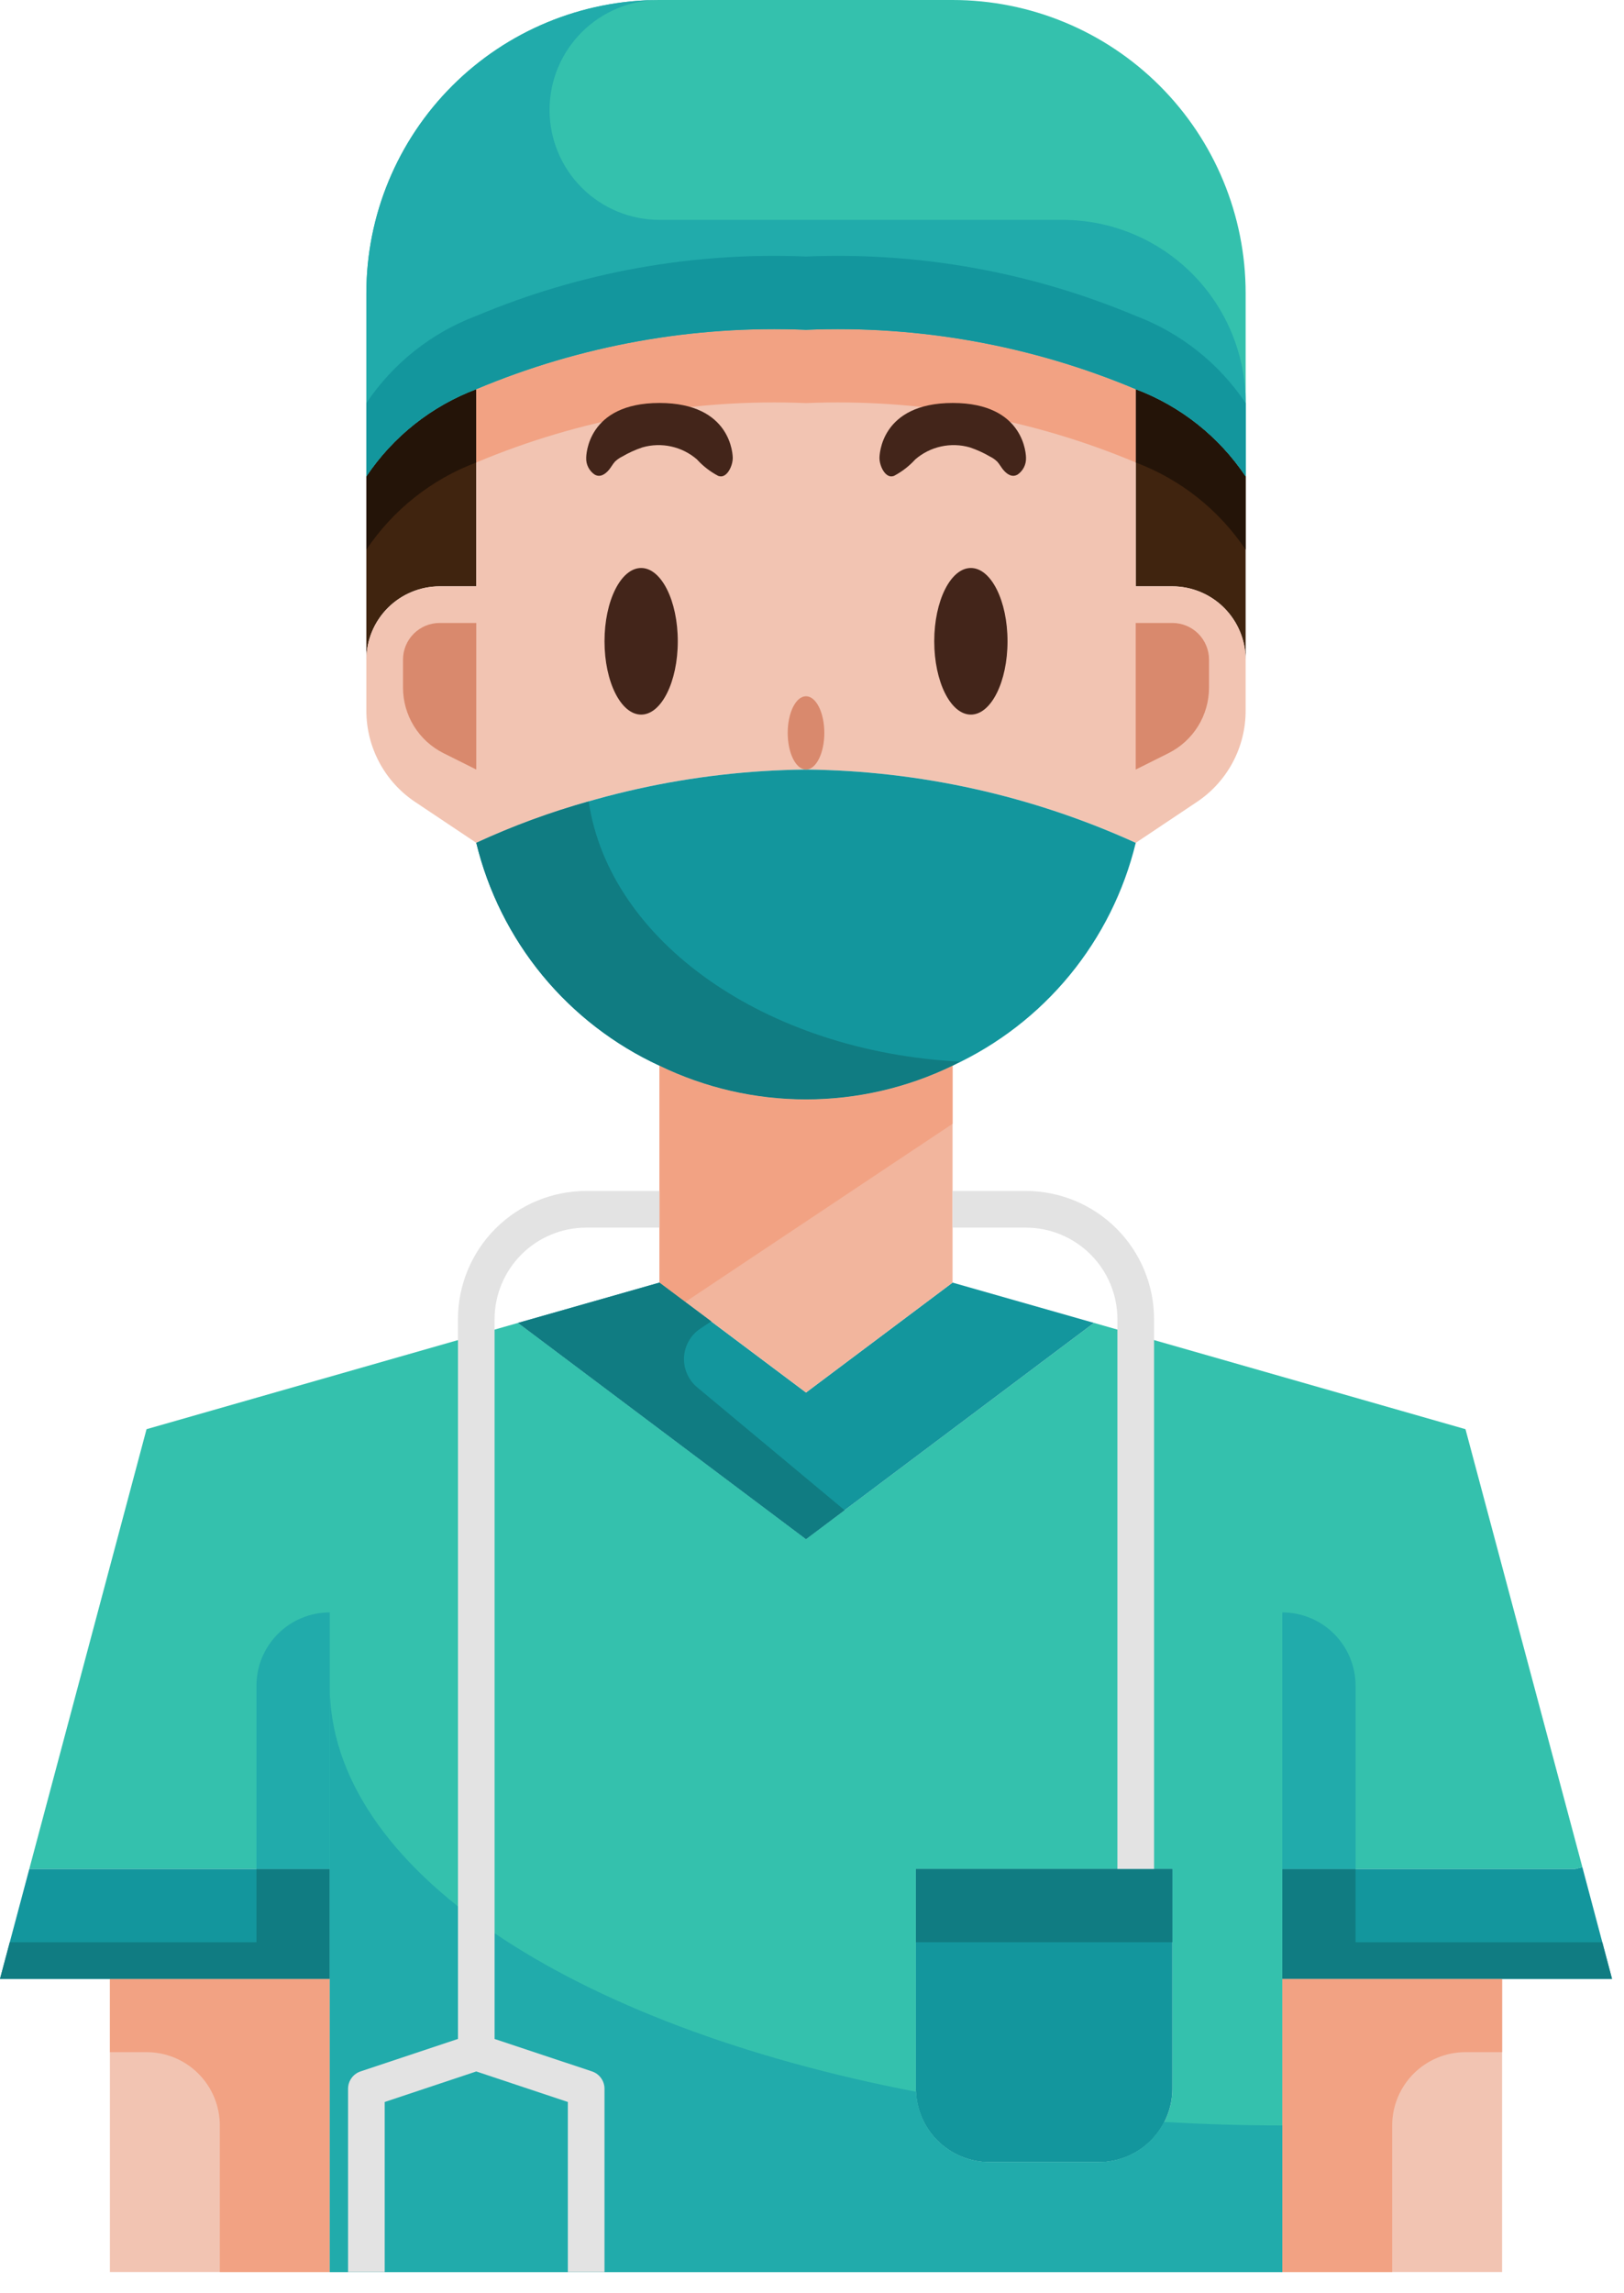 <svg width="51" height="72" viewBox="0 0 51 72" fill="none" xmlns="http://www.w3.org/2000/svg">
<path d="M14.957 12.219V18.409H13.806C13.197 18.41 12.613 18.653 12.181 19.084C11.75 19.516 11.507 20.1 11.505 20.71V14.957C12.343 13.707 13.549 12.75 14.957 12.219Z" fill="#40240F"/>
<path d="M39.118 14.957V20.71C39.116 20.1 38.873 19.516 38.442 19.084C38.011 18.653 37.427 18.41 36.817 18.409H35.666V12.219C37.074 12.75 38.281 13.707 39.118 14.957Z" fill="#40240F"/>
<path d="M49.692 58.62L50.624 62.129H47.172H40.269V58.677H49.473L49.692 58.62Z" fill="#13969D"/>
<path d="M47.172 62.129V71.333H40.269V65.581V62.129H47.172Z" fill="#F2C4B2"/>
<path d="M46.022 44.871L34.355 41.534L25.312 48.322L16.269 41.534L4.602 44.871L0.92 58.677H10.355V71.333H40.269V58.677H49.473L49.692 58.62L46.022 44.871ZM34.516 67.882H31.064C30.455 67.88 29.87 67.637 29.439 67.206C29.008 66.775 28.765 66.19 28.763 65.581V58.677H36.817V65.581C36.815 66.19 36.572 66.775 36.141 67.206C35.71 67.637 35.126 67.88 34.516 67.882Z" fill="#34C1AD"/>
<path d="M39.118 20.71V22.309C39.119 22.878 38.979 23.439 38.71 23.941C38.441 24.443 38.051 24.871 37.577 25.185L35.667 26.462C32.413 24.982 28.886 24.198 25.312 24.161C21.738 24.198 18.21 24.982 14.957 26.462L13.047 25.185C12.572 24.871 12.183 24.443 11.914 23.941C11.645 23.439 11.504 22.878 11.505 22.309V20.71C11.507 20.1 11.75 19.516 12.181 19.084C12.613 18.653 13.197 18.41 13.806 18.409H14.957V12.219C18.229 10.843 21.765 10.207 25.312 10.355C28.858 10.207 32.394 10.843 35.667 12.219V18.409H36.817C37.427 18.41 38.011 18.653 38.442 19.084C38.873 19.516 39.117 20.1 39.118 20.71Z" fill="#F2C4B2"/>
<path d="M35.667 12.219C32.394 10.843 28.858 10.207 25.312 10.355C21.765 10.207 18.229 10.843 14.957 12.219C13.549 12.75 12.343 13.707 11.505 14.957V9.204C11.505 6.763 12.475 4.422 14.201 2.696C15.927 0.97 18.268 0 20.71 0H29.914C32.355 0 34.696 0.97 36.422 2.696C38.148 4.422 39.118 6.763 39.118 9.204V14.957C38.281 13.707 37.074 12.75 35.667 12.219Z" fill="#34C1AD"/>
<path d="M14.957 14.52V12.219C13.549 12.75 12.343 13.707 11.505 14.957V17.258C12.343 16.008 13.549 15.051 14.957 14.52Z" fill="#241408"/>
<path d="M35.666 12.219V14.52C37.074 15.051 38.281 16.008 39.118 17.258V14.957C38.281 13.707 37.074 12.75 35.666 12.219Z" fill="#241408"/>
<path d="M25.312 12.656C28.859 12.508 32.394 13.144 35.667 14.52V12.219C32.394 10.843 28.859 10.207 25.312 10.355C21.765 10.207 18.23 10.843 14.957 12.219V14.52C18.23 13.144 21.765 12.508 25.312 12.656Z" fill="#F2A283"/>
<path d="M36.817 58.678V65.581C36.815 66.19 36.572 66.775 36.141 67.206C35.71 67.637 35.126 67.88 34.516 67.882H31.064C30.455 67.88 29.871 67.637 29.439 67.206C29.008 66.775 28.765 66.19 28.763 65.581V58.678H36.817Z" fill="#13969D"/>
<path d="M34.355 41.534L25.312 48.323L16.269 41.534L20.71 40.269L25.312 43.72L29.914 40.269L34.355 41.534Z" fill="#13969D"/>
<path d="M29.914 33.458C28.48 34.154 26.906 34.516 25.312 34.516C23.718 34.516 22.144 34.154 20.71 33.458C19.286 32.8 18.029 31.83 17.032 30.619C16.036 29.407 15.327 27.986 14.957 26.462C18.21 24.982 21.738 24.198 25.312 24.161C28.886 24.198 32.413 24.982 35.667 26.462C35.297 27.986 34.587 29.407 33.591 30.619C32.595 31.83 31.338 32.8 29.914 33.458Z" fill="#13969D"/>
<path d="M29.914 33.458V40.269L25.312 43.72L20.71 40.269V33.458C22.144 34.154 23.718 34.516 25.312 34.516C26.906 34.516 28.48 34.154 29.914 33.458Z" fill="#F2B59D"/>
<path d="M3.452 62.129H10.355V71.333H3.452V62.129Z" fill="#F2C4B2"/>
<path d="M10.355 58.678V62.129H3.452H0L0.92 58.678H10.355Z" fill="#13969D"/>
<path d="M47.172 62.129H40.269V71.333H43.72V66.731C43.72 66.121 43.963 65.536 44.394 65.104C44.826 64.672 45.411 64.43 46.022 64.43H47.172V62.129Z" fill="#F2A283"/>
<path d="M3.452 62.129H10.355V71.333H6.903V66.731C6.903 66.121 6.661 65.536 6.229 65.104C5.798 64.672 5.212 64.43 4.602 64.43H3.452V62.129Z" fill="#F2A283"/>
<path d="M29.914 33.458C28.48 34.154 26.906 34.516 25.312 34.516C23.718 34.516 22.144 34.154 20.71 33.458V40.269L21.522 40.877L29.914 35.283V33.458Z" fill="#F2A283"/>
<path d="M35.666 19.559V24.161L36.695 23.647C37.077 23.456 37.399 23.162 37.624 22.799C37.849 22.435 37.968 22.016 37.968 21.589V20.71C37.968 20.405 37.846 20.112 37.631 19.896C37.415 19.68 37.122 19.559 36.817 19.559H35.666Z" fill="#D9896D"/>
<path d="M14.957 19.559V24.161L13.928 23.647C13.546 23.456 13.225 23.162 13 22.799C12.775 22.435 12.656 22.016 12.656 21.589V20.71C12.656 20.405 12.777 20.112 12.993 19.896C13.209 19.68 13.501 19.559 13.806 19.559H14.957Z" fill="#D9896D"/>
<path d="M25.312 24.161C25.63 24.161 25.887 23.646 25.887 23.011C25.887 22.375 25.63 21.86 25.312 21.86C24.994 21.86 24.737 22.375 24.737 23.011C24.737 23.646 24.994 24.161 25.312 24.161Z" fill="#D9896D"/>
<path d="M28.073 14.942C28.058 14.947 28.041 14.951 28.025 14.954C27.795 14.995 27.619 14.629 27.619 14.378C27.619 14.308 27.645 12.652 29.92 12.652C32.195 12.652 32.221 14.308 32.221 14.378C32.224 14.479 32.202 14.58 32.157 14.67C32.112 14.76 32.045 14.838 31.962 14.896C31.795 14.998 31.632 14.903 31.502 14.746C31.439 14.668 31.387 14.572 31.321 14.498C31.254 14.431 31.176 14.376 31.091 14.335C30.89 14.217 30.676 14.12 30.455 14.046C30.161 13.962 29.851 13.952 29.552 14.018C29.254 14.083 28.977 14.222 28.745 14.422C28.553 14.633 28.326 14.809 28.073 14.942Z" fill="#43251A"/>
<path d="M22.556 14.942C22.572 14.947 22.588 14.951 22.605 14.954C22.835 14.995 23.011 14.629 23.011 14.378C23.011 14.308 22.985 12.652 20.71 12.652C18.435 12.652 18.409 14.308 18.409 14.378C18.405 14.479 18.427 14.58 18.473 14.67C18.518 14.76 18.585 14.838 18.668 14.896C18.834 14.998 18.998 14.903 19.128 14.746C19.191 14.668 19.243 14.572 19.308 14.498C19.376 14.431 19.454 14.376 19.539 14.335C19.74 14.217 19.953 14.12 20.175 14.046C20.469 13.962 20.779 13.952 21.077 14.018C21.376 14.083 21.653 14.222 21.885 14.422C22.076 14.633 22.304 14.809 22.556 14.942Z" fill="#43251A"/>
<path d="M30.489 22.436C31.125 22.436 31.64 21.405 31.64 20.134C31.64 18.864 31.125 17.833 30.489 17.833C29.854 17.833 29.339 18.864 29.339 20.134C29.339 21.405 29.854 22.436 30.489 22.436Z" fill="#43251A"/>
<path d="M20.135 22.436C20.77 22.436 21.285 21.405 21.285 20.134C21.285 18.864 20.77 17.833 20.135 17.833C19.499 17.833 18.984 18.864 18.984 20.134C18.984 21.405 19.499 22.436 20.135 22.436Z" fill="#43251A"/>
<path d="M33.366 6.903H20.71C19.794 6.903 18.916 6.54 18.269 5.892C17.622 5.245 17.258 4.367 17.258 3.452C17.258 2.536 17.622 1.658 18.269 1.011C18.916 0.364 19.794 1.36409e-08 20.71 0C18.268 0 15.927 0.97 14.201 2.696C12.475 4.422 11.505 6.763 11.505 9.204V14.957C12.343 13.707 13.549 12.75 14.957 12.219C18.229 10.843 21.765 10.207 25.312 10.355C28.858 10.207 32.394 10.843 35.667 12.219C37.074 12.75 38.281 13.707 39.118 14.957V12.656C39.118 11.13 38.512 9.667 37.433 8.588C36.355 7.509 34.891 6.903 33.366 6.903Z" fill="#21ABAB"/>
<path d="M35.667 9.918C32.394 8.542 28.858 7.906 25.312 8.054C21.765 7.906 18.229 8.542 14.957 9.918C13.549 10.449 12.343 11.406 11.505 12.656V14.957C12.343 13.707 13.549 12.75 14.957 12.219C18.229 10.843 21.765 10.207 25.312 10.355C28.858 10.207 32.394 10.843 35.667 12.219C37.074 12.75 38.281 13.707 39.118 14.957V12.656C38.281 11.406 37.074 10.449 35.667 9.918Z" fill="#13969D"/>
<path d="M42.57 60.979V58.678H40.269V62.129H47.172H50.624L50.318 60.979H42.57Z" fill="#107C82"/>
<path d="M8.054 60.979H0.307L0 62.129H3.452H10.355V58.678H8.054V60.979Z" fill="#107C82"/>
<path d="M40.269 58.677V50.624C40.879 50.624 41.464 50.866 41.896 51.298C42.327 51.729 42.57 52.314 42.57 52.925V58.677H40.269Z" fill="#21ABAB"/>
<path d="M10.355 58.677V50.624C9.745 50.624 9.159 50.866 8.728 51.298C8.296 51.729 8.054 52.314 8.054 52.925V58.677H10.355Z" fill="#21ABAB"/>
<path d="M21.991 41.715L22.337 41.485L20.71 40.269L16.269 41.534L25.312 48.323L26.522 47.414L21.893 43.556C21.756 43.441 21.647 43.296 21.576 43.132C21.504 42.968 21.472 42.79 21.481 42.611C21.491 42.432 21.542 42.258 21.63 42.103C21.719 41.947 21.843 41.814 21.991 41.715Z" fill="#107C82"/>
<path d="M34.516 67.882H31.065C30.472 67.88 29.903 67.649 29.476 67.238C29.049 66.827 28.797 66.267 28.773 65.675C17.948 63.597 10.355 58.678 10.355 52.925V71.333H40.269V66.731C39.01 66.731 37.773 66.691 36.555 66.622C36.364 66.999 36.072 67.316 35.713 67.538C35.353 67.76 34.939 67.879 34.516 67.882Z" fill="#21ABAB"/>
<path d="M28.763 58.678H36.817V60.979H28.763V58.678Z" fill="#107C82"/>
<path d="M18.487 25.163C17.277 25.498 16.096 25.933 14.957 26.462C15.327 27.986 16.036 29.407 17.032 30.619C18.029 31.83 19.286 32.8 20.71 33.458C22.144 34.154 23.718 34.516 25.312 34.516C26.906 34.516 28.48 34.154 29.914 33.458C29.993 33.42 30.068 33.371 30.144 33.332C24.039 33.013 19.139 29.558 18.487 25.163Z" fill="#107C82"/>
<path d="M14.382 41.419V64.015L11.324 65.034C11.209 65.072 11.109 65.146 11.039 65.244C10.968 65.342 10.93 65.46 10.93 65.581V71.333H12.081V65.995L14.957 65.036L17.833 65.995V71.333H18.984V65.581C18.984 65.46 18.946 65.342 18.875 65.244C18.805 65.146 18.705 65.072 18.59 65.034L15.532 64.016V41.419C15.532 40.657 15.835 39.925 16.375 39.386C16.914 38.846 17.646 38.543 18.409 38.543H20.71V37.392H18.409C17.341 37.392 16.316 37.817 15.561 38.572C14.806 39.327 14.382 40.351 14.382 41.419Z" fill="#E3E3E3"/>
<path d="M32.215 37.392H29.914V38.543H32.215C32.978 38.543 33.709 38.846 34.249 39.386C34.788 39.925 35.091 40.657 35.091 41.419V58.677H36.242V41.419C36.242 40.351 35.818 39.327 35.062 38.572C34.307 37.817 33.283 37.392 32.215 37.392Z" fill="#E3E3E3"/>
</svg>
